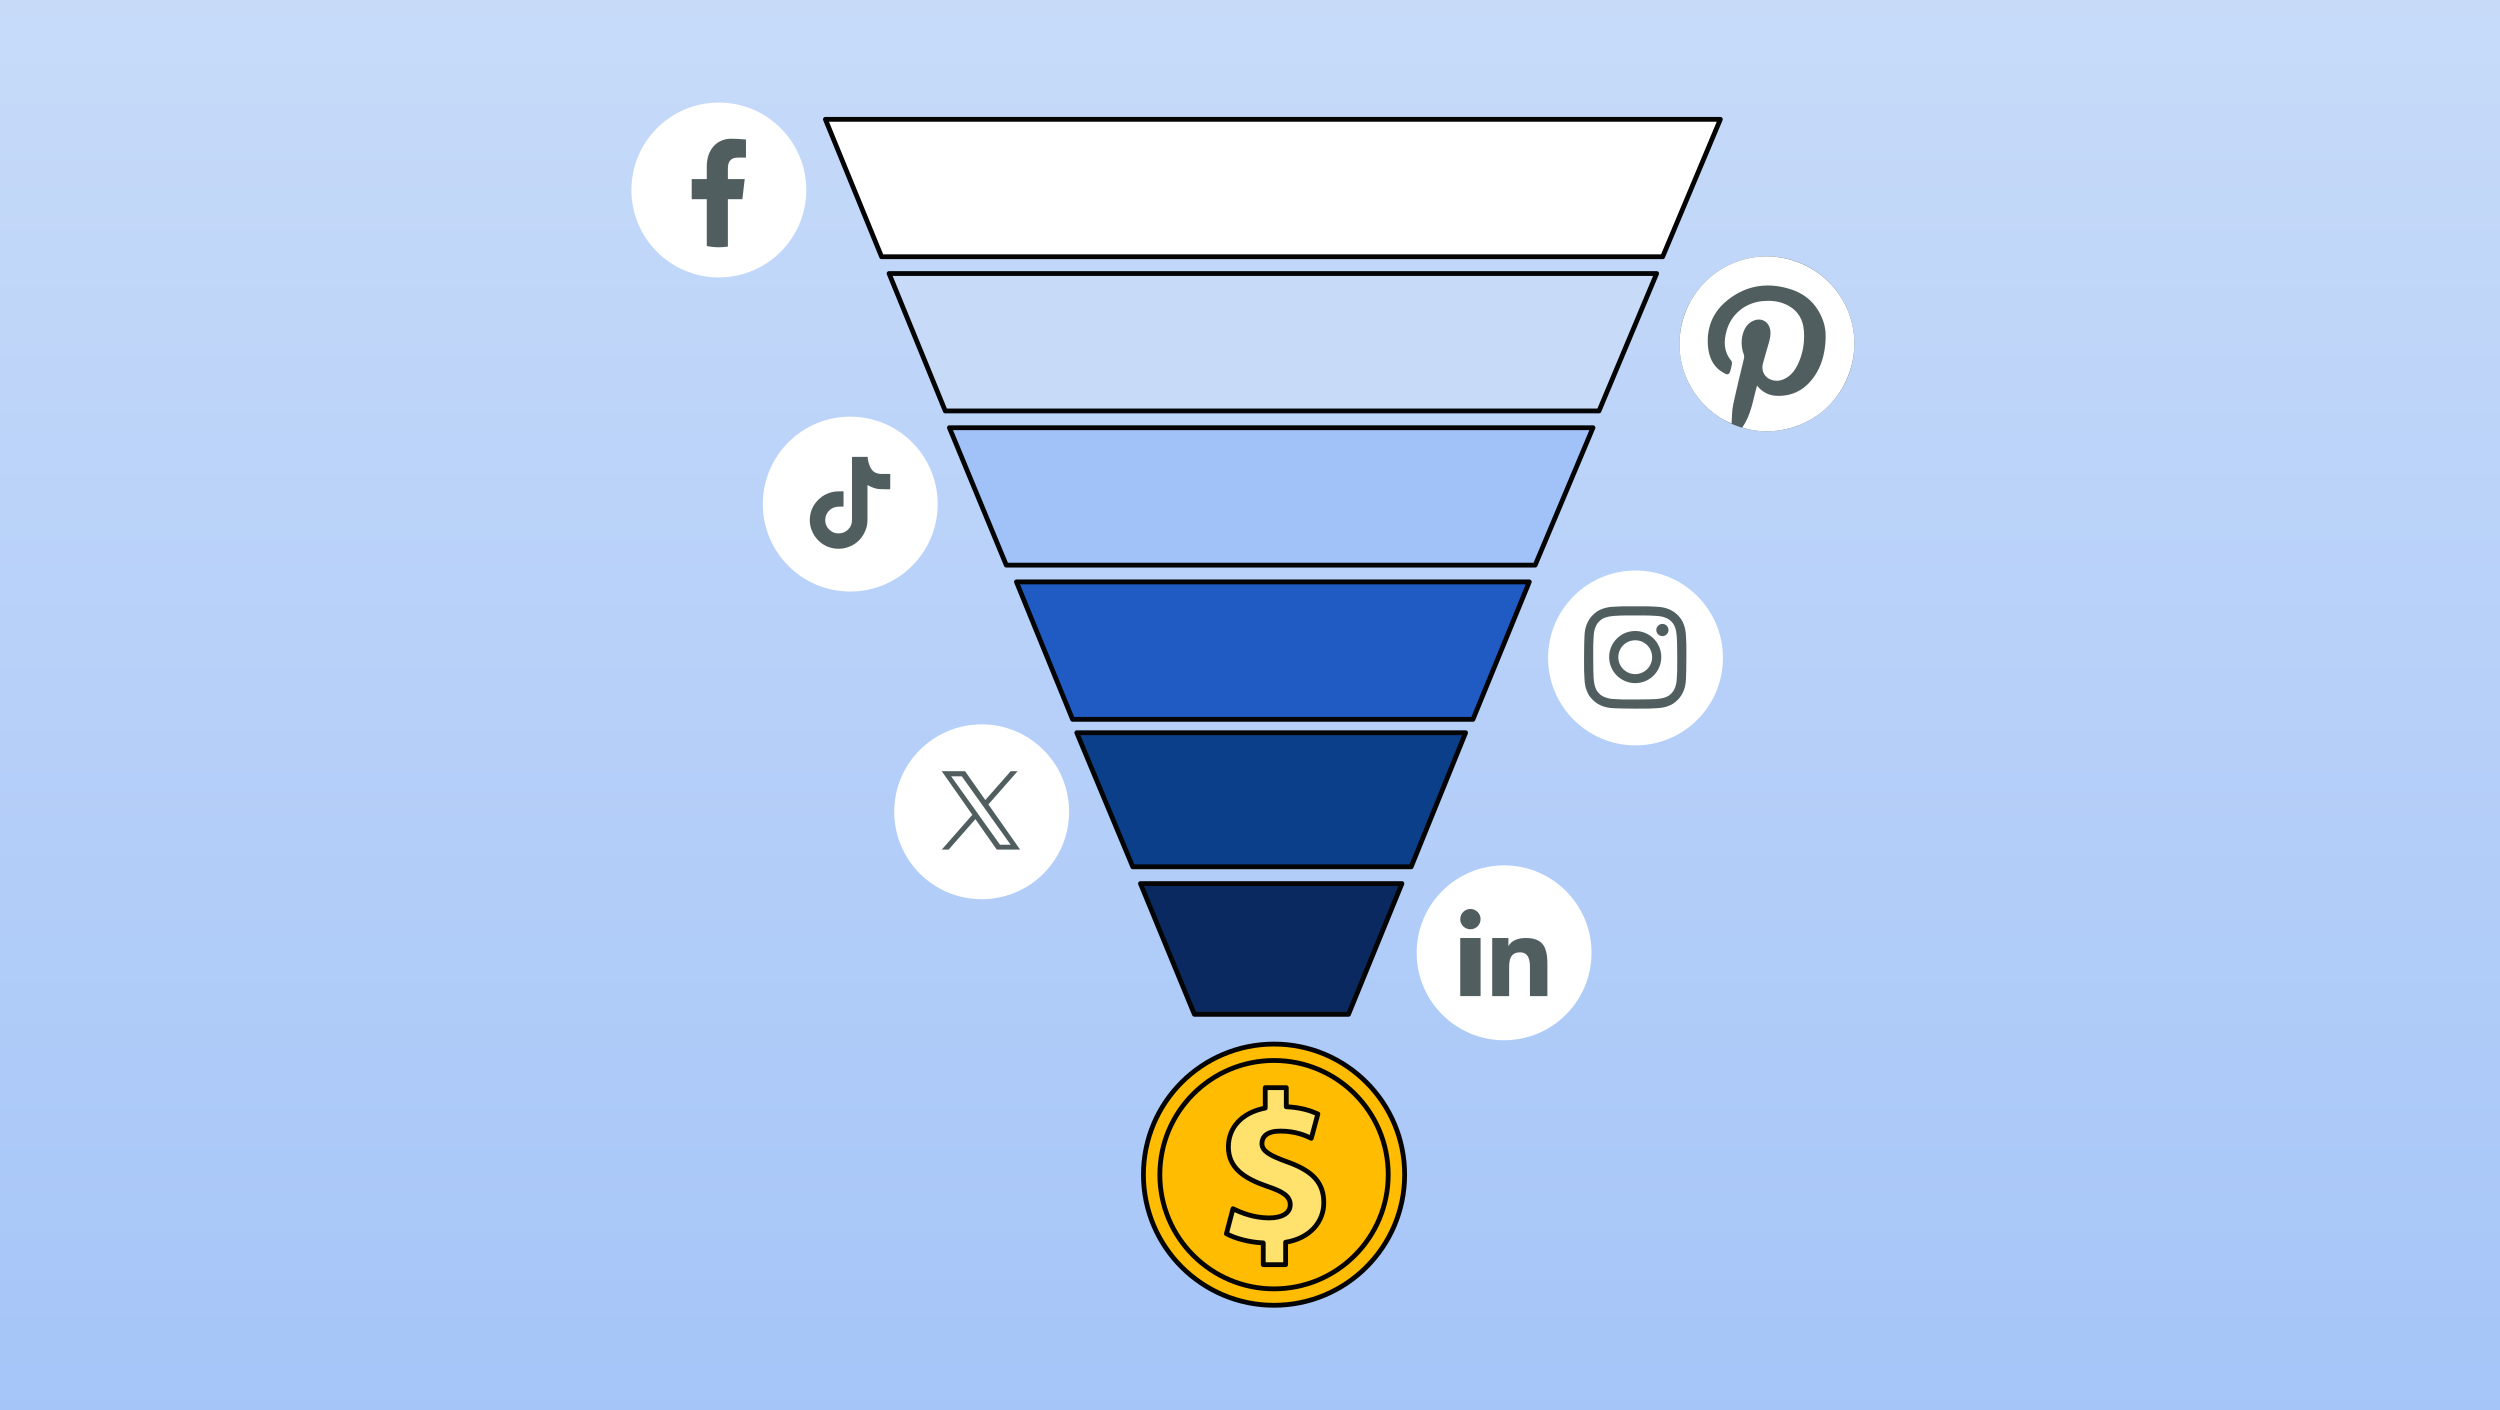 <svg xmlns="http://www.w3.org/2000/svg" width="780" height="440" viewBox="0 0 780 440" fill="none"><rect x="0" y="0" width="780" height="440" fill="#808080" stroke="none"/><rect width="780" height="440" fill="url(#paint0_linear_86620_43)"></rect><circle cx="397.499" cy="366.499" r="40.749" fill="#FFBC00" stroke="#040404" stroke-width="1.5"></circle><circle cx="397.498" cy="366.498" r="35.626" stroke="#040404" stroke-width="1.5"></circle><path d="M394.135 394.157V387.794C389.619 387.589 385.309 386.357 382.64 384.92L384.693 377.12C387.567 378.557 391.467 379.994 395.983 379.994C399.883 379.994 402.552 378.557 402.552 375.888C402.552 373.22 400.294 371.783 395.367 370.141C388.183 367.677 383.256 364.393 383.256 357.824C383.256 351.871 387.361 347.15 394.751 345.713V339.35H401.32V345.303C405.836 345.508 408.915 346.534 411.173 347.561L409.12 355.156C407.478 354.335 404.194 352.898 399.472 352.898C395.162 352.898 393.725 354.745 393.725 356.798C393.725 359.056 395.983 360.493 401.73 362.545C409.736 365.419 413.02 369.114 413.02 375.272C413.02 381.225 408.71 386.357 401.115 387.589V394.568H394.135V394.157Z" fill="#FFE16E" stroke="#040404" stroke-width="1.5" stroke-miterlimit="10" stroke-linecap="round" stroke-linejoin="round"></path><path d="M372.646 316.462L355.826 275.675H437.399L420.735 316.462H372.646Z" fill="#0A2960" stroke="#040404" stroke-width="1.5" stroke-linejoin="round"></path><path d="M353.425 270.446L335.956 228.614H457.269L440.285 270.446H353.425Z" fill="#0C3F89" stroke="#040404" stroke-width="1.5" stroke-linejoin="round"></path><path d="M334.639 224.43L317.131 181.552H477.14L459.566 224.43H334.639Z" fill="#205BC3" stroke="#040404" stroke-width="1.5" stroke-linejoin="round"></path><path d="M313.965 176.323L296.215 133.445H497.01L478.966 176.323H313.965Z" fill="#A1C2F8" stroke="#040404" stroke-width="1.5" stroke-linejoin="round"></path><path d="M294.925 128.216L277.39 85.338H516.88L498.884 128.216H294.925Z" fill="#C7DBF9" stroke="#040404" stroke-width="1.5" stroke-linejoin="round"></path><path d="M275.058 80.109L257.52 37.23H536.751L518.751 80.109H275.058Z" fill="white" stroke="#040404" stroke-width="1.5" stroke-linejoin="round"></path><circle cx="224.278" cy="59.278" r="27.278" fill="white"></circle><path d="M231.621 62.151L232.352 55.871H227.101V52.572C227.101 50.745 227.757 49.181 230.112 49.181L232.744 49.18V43.534C231.804 43.457 230.164 43.285 228.09 43.285C223.759 43.285 220.516 46.545 220.516 51.947V55.871H215.813V62.151H220.516V76.762C221.735 77.012 222.992 77.147 224.279 77.147C225.237 77.147 226.179 77.071 227.101 76.93V62.151H231.621Z" fill="#515E5F"></path><circle cx="510.278" cy="205.278" r="27.278" fill="white"></circle><path d="M510.189 192.023C514.429 192.023 514.905 192.023 516.592 192.153C518.15 192.196 519.015 192.499 519.577 192.715C520.313 192.975 520.875 193.321 521.438 193.883C522 194.446 522.346 194.965 522.606 195.744C522.822 196.306 523.039 197.128 523.168 198.729C523.212 200.416 523.298 200.936 523.298 205.132C523.298 209.329 523.298 209.848 523.168 211.535C523.125 213.093 522.822 213.958 522.606 214.521C522.346 215.256 522 215.819 521.438 216.381C520.875 216.944 520.356 217.29 519.577 217.549C519.015 217.766 518.193 217.982 516.592 218.112C514.905 218.155 514.386 218.242 510.189 218.242C505.992 218.242 505.473 218.242 503.786 218.112C502.228 218.068 501.363 217.766 500.8 217.549C500.065 217.29 499.502 216.944 498.94 216.381C498.378 215.819 498.031 215.299 497.772 214.521C497.556 213.958 497.339 213.136 497.209 211.535C497.166 209.848 497.08 209.329 497.08 205.132C497.08 200.936 497.08 200.416 497.209 198.729C497.253 197.171 497.556 196.306 497.772 195.744C498.031 195.008 498.378 194.446 498.94 193.883C499.502 193.321 500.022 192.975 500.8 192.715C501.363 192.499 502.185 192.283 503.786 192.153C505.43 192.023 505.949 192.023 510.189 192.023ZM510.189 189.167C505.862 189.167 505.386 189.167 503.613 189.297C501.925 189.341 500.757 189.643 499.762 190.033C498.68 190.422 497.858 190.985 496.95 191.893C496.041 192.802 495.565 193.624 495.089 194.705C494.7 195.7 494.397 196.912 494.354 198.556C494.311 200.243 494.224 200.806 494.224 205.132C494.224 209.459 494.224 209.935 494.354 211.709C494.397 213.396 494.7 214.564 495.089 215.559C495.479 216.641 496.041 217.463 496.95 218.371C497.858 219.28 498.68 219.756 499.762 220.232C500.757 220.621 501.969 220.924 503.613 220.967C505.3 221.01 505.862 221.097 510.189 221.097C514.515 221.097 514.991 221.097 516.765 220.967C518.452 220.924 519.621 220.621 520.616 220.232C521.697 219.842 522.519 219.28 523.428 218.371C524.337 217.463 524.812 216.641 525.288 215.559C525.678 214.564 525.981 213.353 526.024 211.709C526.067 210.021 526.154 209.459 526.154 205.132C526.154 200.806 526.154 200.33 526.024 198.556C525.981 196.869 525.678 195.7 525.288 194.705C524.899 193.624 524.336 192.802 523.428 191.893C522.519 190.985 521.697 190.509 520.616 190.033C519.621 189.643 518.409 189.341 516.765 189.297C514.991 189.167 514.515 189.167 510.189 189.167Z" fill="#515E5F"></path><path d="M510.191 196.87C505.692 196.87 502.057 200.504 502.057 205.004C502.057 209.503 505.692 213.138 510.191 213.138C514.691 213.138 518.325 209.503 518.325 205.004C518.325 200.504 514.691 196.87 510.191 196.87ZM510.191 210.326C507.292 210.326 504.913 207.989 504.913 205.047C504.913 202.105 507.249 199.769 510.191 199.769C513.133 199.769 515.47 202.105 515.47 205.047C515.47 207.946 513.09 210.326 510.191 210.326Z" fill="#515E5F"></path><path d="M518.668 198.469C519.719 198.469 520.571 197.617 520.571 196.566C520.571 195.514 519.719 194.662 518.668 194.662C517.616 194.662 516.764 195.514 516.764 196.566C516.764 197.617 517.616 198.469 518.668 198.469Z" fill="#515E5F"></path><circle cx="265.278" cy="157.278" r="27.278" fill="white"></circle><path d="M265.919 142.549C267.512 142.549 269.105 142.549 270.698 142.549C270.743 142.822 270.743 143.095 270.789 143.368C270.971 144.46 271.289 145.461 271.881 146.372C272.336 147.054 272.973 147.51 273.747 147.692C274.521 147.919 275.294 147.874 276.068 147.874C276.614 147.874 277.206 147.874 277.752 147.874C277.752 149.467 277.752 151.06 277.752 152.653C277.434 152.653 277.161 152.653 276.842 152.653C276.068 152.653 275.294 152.653 274.521 152.607C273.565 152.562 272.7 152.289 271.835 151.925C271.426 151.742 271.062 151.56 270.652 151.333C270.652 151.378 270.652 151.469 270.652 151.515C270.652 155.111 270.652 158.706 270.652 162.256C270.652 163.667 270.333 165.033 269.651 166.307C268.695 168.173 267.238 169.584 265.281 170.449C263.825 171.086 262.323 171.314 260.73 171.177C258.864 170.995 257.18 170.267 255.769 169.038C254.54 167.991 253.675 166.671 253.129 165.124C252.674 163.849 252.537 162.484 252.719 161.164C252.992 158.934 253.994 157.113 255.632 155.611C256.77 154.564 258.136 153.882 259.683 153.518C260.502 153.335 261.367 153.29 262.186 153.29C262.505 153.29 262.824 153.29 263.188 153.29C263.188 154.883 263.188 156.476 263.188 158.069C262.869 158.069 262.505 158.069 262.186 158.069C261.686 158.069 261.14 158.069 260.639 158.205C258.909 158.615 257.635 160.117 257.498 161.892C257.362 163.576 258.045 164.896 259.455 165.806C260.002 166.17 260.639 166.353 261.276 166.398C262.596 166.489 263.734 166.079 264.644 165.169C265.509 164.304 265.873 163.258 265.827 162.029C265.827 161.164 265.827 160.345 265.827 159.48C265.827 158.661 265.827 157.796 265.827 156.977C265.827 156.157 265.827 155.293 265.827 154.473C265.827 153.654 265.827 152.789 265.827 151.97C265.827 151.151 265.827 150.286 265.827 149.467C265.827 148.647 265.827 147.783 265.827 146.963C265.827 146.144 265.827 145.279 265.827 144.46C265.827 143.868 265.827 143.277 265.827 142.685C265.919 142.731 265.919 142.64 265.919 142.549Z" fill="#515E5F"></path><circle cx="551.278" cy="107.278" r="27.278" fill="#515E5F"></circle><path d="M540.275 132.142C530.134 128.097 521.138 115.405 524.856 100.612C528.689 85.365 544.455 76.507 559.487 81.308C574.635 86.144 582.445 102.52 576.635 117.22C570.755 132.095 555.07 137.094 543.565 133.387C546.38 129.488 546.901 124.786 548.201 120.299C548.525 120.666 548.785 121.015 549.103 121.312C550.549 122.662 552.283 123.412 554.232 123.494C559.504 123.721 563.476 121.387 566.338 117.034C568.258 114.113 569.154 110.831 569.489 107.38C569.726 104.982 569.674 102.608 568.882 100.303C567.194 95.397 563.869 91.993 559.036 90.363C551.873 87.948 545.033 88.844 539.032 93.611C534.673 97.073 532.533 101.764 532.846 107.426C533.008 110.301 533.788 112.99 535.95 115.044C536.621 115.678 537.454 116.155 538.275 116.604C539.038 117.017 539.587 116.714 539.812 115.87C540.015 115.12 540.246 114.375 540.367 113.612C540.419 113.269 540.362 112.786 540.154 112.536C537.725 109.655 537.772 106.379 538.743 103.032C540.246 97.888 544.652 94.408 549.976 93.937C552.324 93.733 554.619 93.896 556.799 94.804C560.609 96.392 562.603 99.36 562.84 103.457C563.048 107.06 562.47 110.545 560.863 113.81C560.042 115.475 558.955 116.935 557.336 117.907C556.035 118.687 554.636 118.99 553.15 118.652C550.74 118.105 549.387 115.899 550.023 113.455C550.583 111.29 551.266 109.16 551.867 107.007C552.237 105.669 552.566 104.313 552.306 102.904C551.821 100.262 549.462 99.005 547.01 100.094C545.224 100.891 544.276 102.398 543.761 104.214C543.16 106.344 543.31 108.468 544.044 110.54C544.201 110.976 544.23 111.366 544.12 111.826C542.975 116.627 541.784 121.416 540.755 126.241C540.385 127.957 540.419 129.762 540.275 131.531C540.263 131.729 540.275 131.926 540.275 132.142Z" fill="white"></path><circle cx="469.278" cy="297.278" r="27.278" fill="white"></circle><path d="M455.595 297.47V310.785H461.941V296.399V292.659H455.595V297.47Z" fill="#515E5F"></path><path d="M458.768 283.596C457.016 283.596 455.595 285.017 455.595 286.769C455.595 288.52 457.016 289.94 458.768 289.94C460.52 289.94 461.941 288.521 461.941 286.769C461.941 285.017 460.52 283.596 458.768 283.596Z" fill="#515E5F"></path><path d="M482.647 298.225C482.218 294.808 480.648 292.659 476.029 292.659C473.29 292.659 471.45 293.677 470.698 295.105H470.62V292.659H465.566V310.785H470.848V301.802C470.848 299.432 471.296 297.138 474.226 297.138C477.114 297.138 477.346 299.847 477.346 301.954V310.785H482.785V300.825H482.786C482.786 299.896 482.748 299.025 482.647 298.225Z" fill="#515E5F"></path><circle cx="306.278" cy="253.278" r="27.278" fill="white"></circle><path d="M308.38 250.977L317.484 240.621H315.328L307.421 249.609L301.107 240.621H293.822L303.37 254.216L293.822 265.077H295.978L304.323 255.584L310.992 265.077H318.278L308.375 250.977H308.38ZM305.425 254.338L304.459 252.982L296.76 242.209H300.076L306.29 250.902L307.255 252.258L315.328 263.558H312.011L305.425 254.338Z" fill="#515E5F"></path><defs><linearGradient id="paint0_linear_86620_43" x1="390" y1="0" x2="390" y2="495" gradientUnits="userSpaceOnUse"><stop stop-color="#C7DBF9"></stop><stop offset="1" stop-color="#A1C2F8"></stop></linearGradient></defs></svg>